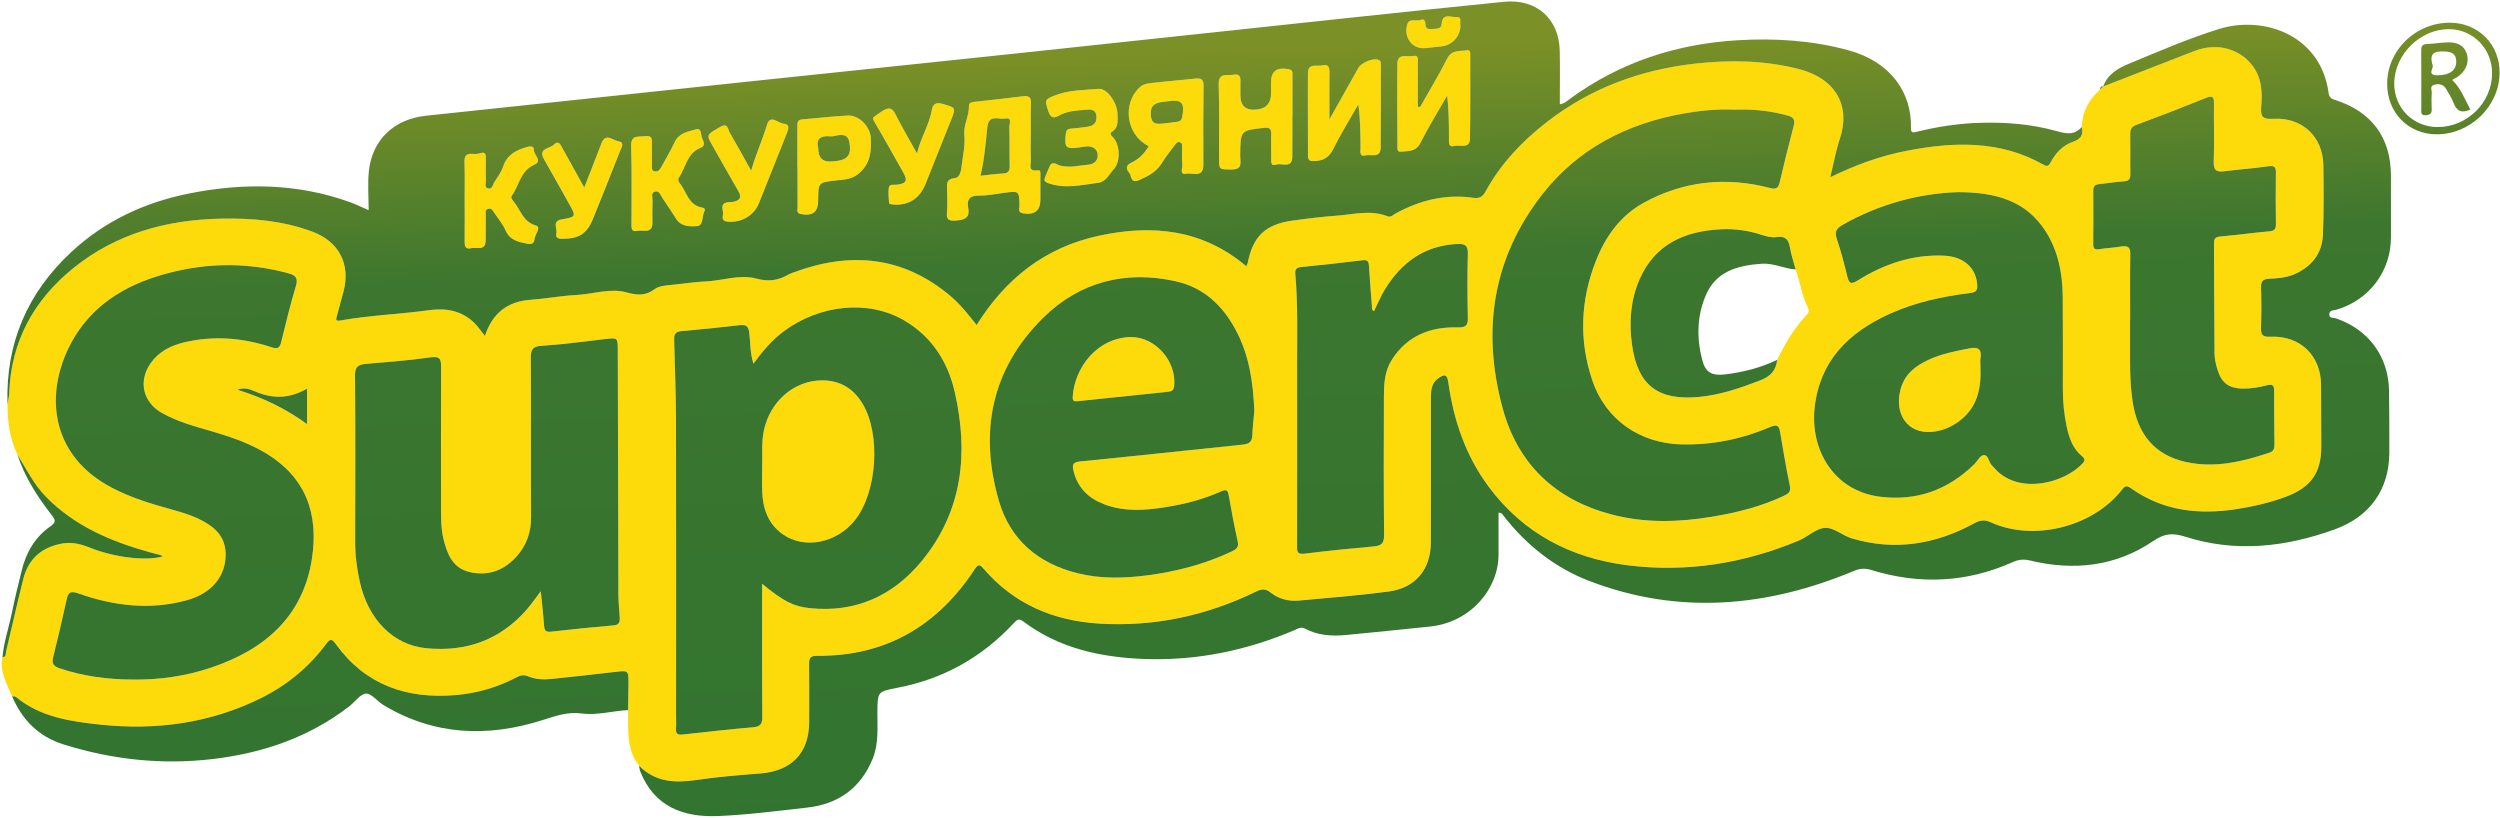 <?xml version="1.0" encoding="UTF-8"?> <svg xmlns="http://www.w3.org/2000/svg" width="159" height="52" viewBox="0 0 159 52" fill="none"> <g clip-path="url(#clip0_3396_1077)"> <path d="M40.641 48.696C39.814 47.634 39.971 46.382 39.944 45.164C39.953 44.614 39.966 44.065 39.969 43.514C39.972 42.618 39.971 42.633 39.093 42.737C37.767 42.895 36.439 43.036 35.11 43.177C34.593 43.232 34.076 43.214 33.59 43.015C33.336 42.911 33.13 42.929 32.893 43.056C31.664 43.708 30.356 44.092 28.961 44.207C25.846 44.466 23.238 43.559 21.365 40.977C21.117 40.637 21.017 40.582 20.74 40.955C19.638 42.44 18.237 43.592 16.568 44.413C13.342 46.002 9.91 46.46 6.369 46.084C4.474 45.883 2.562 45.607 1.01 44.321C0.957 44.277 0.851 44.296 0.77 44.285C0.434 43.486 -0.041 42.721 0.155 41.795C0.408 41.785 0.35 41.578 0.384 41.433C0.75 39.889 1.094 38.339 1.485 36.8C1.809 35.524 2.671 34.788 3.975 34.564C4.585 34.459 5.156 34.605 5.717 34.831C7.271 35.458 9.336 35.699 10.356 35.382C10.3 35.353 10.248 35.313 10.191 35.297C9.954 35.231 9.714 35.176 9.477 35.11C7.034 34.424 4.751 33.455 2.934 31.61C2.148 30.811 1.673 29.825 1.098 28.896C0.619 27.881 0.473 26.803 0.476 25.7C0.514 25.464 0.577 25.227 0.585 24.988C0.702 21.704 2.149 19.071 4.685 17.03C7.396 14.848 10.585 13.976 14.036 13.903C16.026 13.86 17.983 14.028 19.863 14.728C21.559 15.361 22.302 16.798 21.847 18.536C21.712 19.049 21.564 19.556 21.434 20.07C21.393 20.232 21.278 20.446 21.652 20.379C23.515 20.046 25.412 19.982 27.286 19.723C28.379 19.572 29.387 19.751 30.193 20.562C30.429 20.799 30.617 21.083 30.838 21.36C31.318 19.926 32.256 19.166 33.751 19.062C34.714 18.996 35.67 18.806 36.633 18.759C37.716 18.706 38.8 18.297 39.875 18.599C40.53 18.782 41.064 18.813 41.628 18.39C41.917 18.173 42.322 18.155 42.693 18.117C43.428 18.041 44.163 17.929 44.901 17.893C45.967 17.842 47.047 17.431 48.082 17.711C48.871 17.923 49.495 17.839 50.147 17.456C50.235 17.404 50.334 17.371 50.43 17.335C54.065 15.976 57.446 16.272 60.476 18.848C61.085 19.365 61.574 19.993 62.111 20.668C63.949 17.725 66.449 15.742 69.851 14.998C73.264 14.252 76.471 14.566 79.264 16.927C79.316 16.803 79.348 16.753 79.358 16.699C79.689 15.028 80.479 14.267 82.187 14.029C83.123 13.899 84.064 13.784 85.006 13.714C86.082 13.634 87.169 13.322 88.241 13.751C88.46 13.838 88.587 13.668 88.74 13.585C90.294 12.729 91.943 12.318 93.721 12.579C94.13 12.639 94.316 12.473 94.491 12.154C95.458 10.396 96.813 8.971 98.396 7.744C101.18 5.586 104.366 4.424 107.852 4.039C110.05 3.796 112.243 3.834 114.407 4.388C116.798 5 117.7 6.781 117.017 8.804C116.757 9.575 116.619 10.386 116.403 11.271C118.031 10.474 119.611 9.905 121.275 9.584C124.262 9.01 127.204 8.905 129.966 10.472C130.216 10.615 130.305 10.539 130.421 10.319C130.736 9.723 131.192 9.237 131.836 9.015C132.343 8.84 132.52 8.565 132.398 8.069C132.445 7.124 132.829 6.342 133.545 5.718C133.619 5.641 133.695 5.564 133.769 5.488L133.758 5.497C135.689 4.746 137.62 3.997 139.55 3.245C140.907 2.718 142.28 3.033 143.149 4.041C143.855 4.86 143.89 5.833 143.807 6.816C143.755 7.439 143.932 7.591 144.577 7.553C146.417 7.444 147.736 8.692 147.762 10.509C147.783 11.977 147.796 13.446 147.738 14.912C147.691 16.092 147.049 16.926 145.96 17.42C145.442 17.655 144.882 17.698 144.333 17.722C143.885 17.74 143.787 17.909 143.8 18.313C143.827 19.148 143.831 19.986 143.797 20.82C143.779 21.289 143.888 21.436 144.407 21.413C146.294 21.327 147.609 22.616 147.618 24.485C147.624 25.79 147.63 27.095 147.631 28.4C147.631 30.061 146.974 30.988 145.391 31.584C144.367 31.97 143.306 32.209 142.227 32.376C139.826 32.748 137.546 32.491 135.52 31.042C135.188 30.804 135.093 30.967 134.91 31.196C133.059 33.518 129.317 34.443 126.63 33.221C126.223 33.036 125.94 33.069 125.561 33.276C123.096 34.62 120.501 35.055 117.768 34.235C117.183 34.06 116.626 33.54 116.077 33.567C115.505 33.595 114.976 34.136 114.395 34.379C110.913 35.83 107.285 36.417 103.532 35.95C99.903 35.499 96.876 33.914 94.675 30.95C93.213 28.981 92.451 26.739 92.114 24.339C92.039 23.814 91.898 23.752 91.467 24.06C91.048 24.358 91.003 24.802 91.003 25.262C91.003 28.34 91.008 31.419 90.998 34.498C90.993 36.21 90.023 37.391 88.312 37.618C86.416 37.868 84.509 38.018 82.603 38.193C81.945 38.253 81.319 38.085 80.804 37.68C80.472 37.419 80.233 37.45 79.875 37.624C76.733 39.154 73.412 39.871 69.908 39.657C66.986 39.48 64.483 38.409 62.555 36.168C62.333 35.909 62.223 35.843 61.995 36.19C59.637 39.781 56.352 41.746 51.959 41.706C51.518 41.702 51.451 41.864 51.456 42.234C51.472 43.457 51.464 44.681 51.461 45.905C51.459 47.885 50.347 49.035 48.343 49.19C46.99 49.294 45.634 49.404 44.294 49.604C42.924 49.808 41.668 49.742 40.639 48.692L40.641 48.696ZM114.203 17.137C114.077 16.666 113.914 16.2 113.835 15.72C113.749 15.199 113.512 14.995 112.974 15.079C112.649 15.129 112.324 15.027 112.007 14.925C111.179 14.657 110.323 14.538 109.455 14.582C107.141 14.7 105.249 15.526 104.275 17.771C103.699 19.096 103.603 20.508 103.795 21.91C104.156 24.546 105.495 25.518 108.156 25.235C109.479 25.094 110.7 24.671 111.934 24.197C112.641 23.926 112.944 23.552 113.028 22.884C113.529 21.86 114.093 20.876 114.89 20.042C115.002 19.926 115.099 19.802 115.002 19.613C114.599 18.832 114.497 17.952 114.202 17.137H114.203ZM47.92 23.128C47.701 22.44 47.732 21.804 47.658 21.188C47.61 20.779 47.491 20.625 47.055 20.677C45.809 20.827 44.561 20.95 43.312 21.061C42.862 21.102 42.871 21.376 42.879 21.701C42.925 23.391 42.993 25.081 42.995 26.773C43.009 33.011 42.999 39.25 42.999 45.489C42.999 45.775 43.015 46.06 42.995 46.345C42.972 46.69 43.127 46.747 43.441 46.712C44.932 46.544 46.424 46.381 47.919 46.249C48.379 46.209 48.485 46.019 48.481 45.591C48.463 43.124 48.473 40.657 48.473 38.189C48.473 37.853 48.473 37.519 48.473 37.13C49.851 38.256 50.457 38.566 51.486 38.675C54.417 38.985 56.801 37.886 58.611 35.692C61.233 32.512 61.611 28.813 60.725 24.939C60.284 23.004 59.255 21.39 57.481 20.362C55.21 19.046 52.113 19.37 49.823 21.088C49.082 21.644 48.5 22.342 47.92 23.128ZM8.456 43.218C10.157 43.237 11.825 43.001 13.432 42.457C16.846 41.303 19.286 39.2 19.843 35.505C20.261 32.729 19.506 30.324 16.762 28.736C15.703 28.124 14.557 27.746 13.391 27.408C12.325 27.099 11.251 26.808 10.281 26.253C9.08 25.566 8.787 24.234 9.577 23.104C10.085 22.377 10.827 21.988 11.663 21.786C13.552 21.329 15.423 21.474 17.254 22.08C17.656 22.213 17.793 22.129 17.888 21.742C18.176 20.556 18.464 19.367 18.817 18.199C18.969 17.694 18.823 17.513 18.355 17.386C15.537 16.613 12.734 16.71 9.965 17.579C7.449 18.37 5.428 19.827 4.303 22.252C2.846 25.387 3.375 29.032 7.066 30.993C8.311 31.655 9.641 32.054 10.99 32.423C11.824 32.652 12.647 32.919 13.364 33.42C13.991 33.856 14.342 34.445 14.351 35.224C14.364 36.638 13.474 37.736 11.879 38.173C9.533 38.817 7.227 38.534 4.976 37.738C4.437 37.548 4.331 37.709 4.232 38.157C3.966 39.37 3.688 40.581 3.384 41.784C3.281 42.189 3.394 42.367 3.786 42.5C5.302 43.017 6.863 43.212 8.456 43.216V43.218ZM110.313 6.976C109.218 6.926 108.134 7.032 107.059 7.225C103.466 7.867 100.383 9.45 98.123 12.324C94.908 16.414 94.233 21.055 95.572 25.974C96.537 29.521 98.918 31.791 102.531 32.732C104.64 33.28 106.77 33.22 108.896 32.865C110.46 32.605 111.994 32.223 113.436 31.545C113.708 31.417 113.92 31.303 113.84 30.912C113.605 29.776 113.406 28.632 113.216 27.488C113.143 27.05 113.001 26.982 112.577 27.164C110.781 27.932 108.901 28.313 106.935 28.265C104.286 28.2 102.11 26.683 101.273 24.2C100.414 21.651 100.519 19.096 101.498 16.599C102.102 15.056 103.056 13.715 104.536 12.902C107.071 11.509 109.783 11.229 112.591 11.964C112.957 12.059 113.104 11.966 113.188 11.604C113.47 10.395 113.773 9.19 114.087 7.988C114.18 7.636 114.081 7.459 113.732 7.361C112.613 7.048 111.474 6.927 110.315 6.977L110.313 6.976ZM34.395 37.602C34.475 38.424 34.557 39.107 34.605 39.792C34.628 40.104 34.715 40.212 35.057 40.172C36.385 40.019 37.715 39.89 39.045 39.771C39.399 39.739 39.432 39.538 39.416 39.27C39.386 38.783 39.333 38.295 39.332 37.808C39.313 32.63 39.305 27.451 39.292 22.273C39.291 21.47 39.292 21.473 38.462 21.568C37.134 21.719 35.808 21.907 34.477 21.99C33.862 22.028 33.757 22.24 33.761 22.793C33.786 26.157 33.758 29.521 33.777 32.885C33.782 33.856 33.485 34.698 32.845 35.404C32.061 36.269 31.067 36.651 29.9 36.39C28.782 36.14 28.438 35.235 28.204 34.271C28.05 33.632 28.052 32.978 28.052 32.326C28.051 29.349 28.041 26.373 28.057 23.395C28.06 22.885 28.026 22.631 27.367 22.728C26.006 22.928 24.629 23.027 23.256 23.144C22.764 23.185 22.575 23.342 22.58 23.888C22.61 27.394 22.596 30.902 22.59 34.408C22.589 35.289 22.696 36.156 22.887 37.012C23.422 39.406 25.007 41.02 27.109 41.227C29.651 41.477 31.819 40.701 33.507 38.76C33.787 38.438 34.028 38.085 34.396 37.602H34.395ZM124.531 12.219C122.073 12.305 119.518 12.962 117.152 14.321C116.75 14.551 116.677 14.776 116.819 15.201C117.078 15.973 117.29 16.761 117.478 17.552C117.589 18.023 117.701 18.118 118.166 17.827C119.834 16.787 121.642 16.168 123.648 16.262C124.874 16.32 125.662 17.02 125.745 18.087C125.771 18.421 125.721 18.581 125.314 18.633C123.556 18.852 121.83 19.218 120.203 19.95C117.564 21.139 115.724 22.952 115.405 25.958C115.125 28.596 116.609 31.215 119.553 31.59C121.883 31.887 123.89 31.162 125.558 29.525C125.761 29.325 125.943 28.958 126.153 28.945C126.475 28.922 126.466 29.403 126.687 29.606C126.792 29.701 126.876 29.82 126.979 29.921C128.545 31.461 131.316 30.689 132.446 29.476C132.596 29.315 132.619 29.186 132.421 29.024C131.818 28.528 131.584 27.832 131.431 27.105C131.268 26.326 131.194 25.536 131.194 24.739C131.194 22.782 131.205 20.826 131.186 18.868C131.171 17.38 130.896 15.938 130.071 14.669C128.838 12.771 126.934 12.227 124.527 12.219H124.531ZM79.778 26.125C79.694 24.281 79.457 22.575 78.574 20.947C77.713 19.361 76.512 18.279 74.787 17.892C71.588 17.174 68.668 17.924 66.357 20.201C63.042 23.469 62.258 27.485 63.534 31.863C64.251 34.324 66.023 35.837 68.542 36.46C70.002 36.822 71.477 36.785 72.957 36.594C74.825 36.352 76.624 35.877 78.332 35.075C78.615 34.943 78.804 34.817 78.72 34.438C78.503 33.463 78.317 32.48 78.147 31.497C78.087 31.145 77.966 31.118 77.66 31.254C76.529 31.759 75.336 32.066 74.113 32.258C72.801 32.466 71.493 32.558 70.216 32.068C69.21 31.682 68.525 31.004 68.275 29.939C68.194 29.596 68.203 29.396 68.68 29.349C72.131 29.011 75.578 28.632 79.028 28.28C79.415 28.241 79.63 28.123 79.647 27.703C79.669 27.155 79.736 26.608 79.778 26.125ZM135.479 20.329H135.471C135.471 21.185 135.473 22.041 135.471 22.897C135.47 23.753 135.504 24.604 135.622 25.456C135.929 27.636 137.054 28.968 139.085 29.395C140.895 29.775 142.631 29.359 144.34 28.786C144.607 28.697 144.66 28.518 144.657 28.269C144.642 27.127 144.631 25.986 144.634 24.845C144.634 24.507 144.519 24.414 144.189 24.5C143.672 24.636 143.144 24.723 142.605 24.713C141.784 24.699 141.303 24.364 141.055 23.577C140.945 23.231 140.849 22.863 140.845 22.503C140.82 20.16 140.825 17.815 140.809 15.471C140.806 15.156 140.92 15.064 141.237 15.037C142.277 14.947 143.311 14.802 144.35 14.707C144.681 14.678 144.752 14.538 144.748 14.244C144.734 13.163 144.73 12.083 144.747 11.002C144.753 10.628 144.666 10.51 144.255 10.573C143.341 10.71 142.415 10.765 141.499 10.888C140.981 10.958 140.769 10.849 140.793 10.266C140.84 9.045 140.793 7.821 140.809 6.598C140.814 6.19 140.748 6.044 140.296 6.226C138.831 6.819 137.356 7.388 135.874 7.939C135.56 8.055 135.479 8.224 135.484 8.527C135.497 9.362 135.475 10.199 135.49 11.034C135.496 11.352 135.426 11.516 135.06 11.534C134.548 11.56 134.041 11.656 133.53 11.706C133.267 11.732 133.127 11.814 133.131 12.114C133.143 13.256 133.136 14.397 133.13 15.539C133.128 15.806 133.221 15.896 133.501 15.85C133.967 15.775 134.442 15.753 134.906 15.677C135.322 15.61 135.496 15.706 135.487 16.169C135.46 17.555 135.478 18.941 135.478 20.328L135.479 20.329ZM87.389 19.787C87.215 19.695 87.262 19.558 87.253 19.45C87.185 18.597 87.122 17.745 87.065 16.891C87.049 16.649 86.981 16.512 86.695 16.546C85.388 16.699 84.082 16.853 82.773 16.977C82.443 17.009 82.355 17.133 82.382 17.435C82.549 19.305 82.496 21.18 82.498 23.054C82.504 26.927 82.498 30.8 82.496 34.673C82.496 34.987 82.439 35.277 82.959 35.212C84.427 35.028 85.901 34.878 87.374 34.748C87.857 34.705 88.031 34.548 88.027 34.04C88.001 31.085 88.005 28.129 88.017 25.173C88.021 24.386 88.066 23.6 88.513 22.891C89.49 21.346 90.96 20.771 92.715 20.82C93.262 20.836 93.366 20.664 93.355 20.174C93.325 18.83 93.317 17.484 93.355 16.14C93.37 15.601 93.169 15.491 92.68 15.513C90.593 15.61 89.14 16.688 88.09 18.385C87.818 18.826 87.622 19.314 87.389 19.783V19.787ZM19.531 24.713C18.392 25.376 17.318 25.368 16.21 24.889C15.902 24.755 15.549 24.617 15.1 24.787C16.716 25.289 18.158 25.979 19.531 26.974V24.713Z" fill="#FDDB0A"></path> <path d="M65.556 8.527C65.556 9.077 65.539 9.627 65.563 10.176C65.576 10.46 65.349 10.938 66.016 10.826C66.201 10.794 66.168 11.029 66.169 11.162C66.174 11.671 66.172 12.18 66.17 12.688C66.17 13.396 65.801 13.682 65.071 13.568C64.697 13.509 64.846 13.231 64.84 13.044C64.809 12.143 64.818 12.143 63.905 12.256C63.355 12.324 62.804 12.444 62.255 12.437C61.653 12.43 61.48 12.697 61.578 13.211C61.693 13.806 61.413 13.968 60.866 14.018C60.413 14.06 60.173 14.034 60.226 13.491C60.272 13.027 60.234 12.555 60.234 12.088C60.234 11.734 60.139 11.391 60.725 11.322C61.089 11.279 61.13 10.784 61.172 10.459C61.253 9.836 61.394 9.214 61.331 8.578C61.268 7.94 61.645 7.371 61.625 6.737C61.619 6.538 61.778 6.494 61.965 6.474C63 6.365 64.035 6.249 65.068 6.119C65.44 6.072 65.586 6.182 65.57 6.572C65.542 7.222 65.562 7.875 65.562 8.526H65.556V8.527ZM62.36 11.179C62.885 11.124 63.329 11.052 63.774 11.037C64.125 11.023 64.224 10.876 64.217 10.547C64.197 9.735 64.224 8.922 64.193 8.111C64.186 7.909 64.4 7.449 63.942 7.54C63.55 7.617 62.889 7.242 62.797 8.075C62.688 9.08 62.62 10.092 62.36 11.179Z" fill="#FDDB0A"></path> <path d="M73.06 9.293C71.627 8.592 71.345 6.591 72.499 5.541C72.679 5.378 72.903 5.315 73.113 5.291C74.088 5.175 75.069 5.104 76.046 4.995C76.43 4.952 76.549 5.085 76.545 5.46C76.526 7.13 76.52 8.802 76.534 10.472C76.54 11.359 75.825 10.967 75.448 11.045C74.99 11.139 75.22 10.681 75.195 10.472C75.153 10.111 75.184 9.74 75.179 9.373C75.177 9.256 75.205 9.111 75.062 9.053C74.891 8.983 74.799 9.116 74.715 9.231C74.448 9.593 74.154 9.94 73.926 10.325C73.584 10.906 73.057 11.191 72.456 11.451C71.874 11.704 71.983 11.169 71.817 10.984C71.643 10.789 71.559 10.534 71.926 10.36C72.413 10.129 72.793 9.77 73.06 9.293ZM74.056 7.848C74.321 7.816 74.585 7.789 74.849 7.752C75.016 7.729 75.138 7.681 75.18 7.469C75.37 6.523 75.175 6.305 74.227 6.448C74.145 6.461 74.064 6.468 73.982 6.478C73.341 6.548 73.145 6.78 73.197 7.373C73.249 7.964 73.653 7.89 74.055 7.849L74.056 7.848Z" fill="#FDDB0A"></path> <path d="M90.317 6.809C90.897 5.781 91.51 4.772 92.043 3.721C92.337 3.14 92.854 3.281 93.302 3.2C93.54 3.157 93.506 3.403 93.506 3.555C93.506 5.305 93.519 7.057 93.49 8.807C93.479 9.505 92.853 9.188 92.501 9.285C92.109 9.393 92.153 9.063 92.152 8.825C92.15 7.92 92.152 7.014 92.036 6.084C91.465 7.085 90.854 8.066 90.336 9.094C90.045 9.671 89.561 9.603 89.091 9.648C88.84 9.673 88.877 9.45 88.876 9.296C88.869 7.546 88.85 5.795 88.873 4.045C88.883 3.358 89.508 3.645 89.861 3.564C90.266 3.471 90.164 3.845 90.166 4.061C90.176 4.968 90.17 5.875 90.17 6.782L90.316 6.811L90.317 6.809Z" fill="#FDDB0A"></path> <path d="M84.551 7.589C85.191 6.45 85.788 5.389 86.384 4.328C86.578 3.982 87.279 3.693 87.634 3.792C87.867 3.857 87.82 4.034 87.82 4.185C87.821 5.916 87.826 7.649 87.81 9.381C87.804 10.09 87.189 9.793 86.842 9.88C86.426 9.984 86.533 9.609 86.53 9.396C86.52 8.489 86.525 7.582 86.385 6.64C85.848 7.585 85.271 8.511 84.789 9.483C84.525 10.017 84.159 10.217 83.6 10.243C83.317 10.257 83.183 10.212 83.184 9.898C83.191 8.146 83.171 6.393 83.186 4.641C83.192 3.98 83.769 4.242 84.115 4.155C84.494 4.061 84.557 4.291 84.553 4.608C84.542 5.563 84.549 6.52 84.549 7.588L84.551 7.589Z" fill="#FDDB0A"></path> <path d="M82.19 7.403C82.19 8.257 82.199 9.112 82.188 9.967C82.178 10.753 81.513 10.348 81.162 10.467C80.763 10.602 80.854 10.211 80.848 9.994C80.834 9.506 80.837 9.017 80.841 8.528C80.844 8.243 80.799 8.089 80.425 8.13C78.882 8.292 78.887 8.277 78.873 9.911C78.869 10.293 79.072 10.792 78.318 10.781C77.532 10.77 77.53 10.821 77.528 10.014C77.524 8.467 77.551 6.918 77.507 5.373C77.485 4.6 78.022 4.821 78.423 4.754C78.987 4.658 78.878 5.056 78.884 5.367C78.889 5.591 78.884 5.814 78.884 6.039C78.883 6.739 79.233 7.048 79.936 6.967C80.536 6.899 80.835 6.56 80.834 5.951C80.834 5.726 80.834 5.503 80.833 5.278C80.832 4.532 81.167 4.275 81.927 4.393C82.245 4.442 82.197 4.644 82.197 4.839C82.2 5.694 82.198 6.549 82.198 7.404H82.188L82.19 7.403Z" fill="#FDDB0A"></path> <path d="M29.549 12.764C29.549 11.949 29.568 11.133 29.54 10.32C29.526 9.924 29.649 9.754 30.054 9.786C30.216 9.798 30.39 9.797 30.541 9.746C30.85 9.645 30.9 9.793 30.897 10.042C30.892 10.531 30.885 11.021 30.9 11.509C30.905 11.673 30.791 11.919 31.035 11.983C31.315 12.058 31.328 11.766 31.424 11.608C31.624 11.279 31.875 10.963 31.992 10.605C32.235 9.852 32.801 9.553 33.499 9.355C33.741 9.286 33.96 9.278 33.955 9.541C33.95 9.86 34.527 10.236 33.975 10.48C33.085 10.872 33.023 11.801 32.547 12.456C32.458 12.578 32.599 12.733 32.684 12.837C33.115 13.368 33.266 14.11 34.093 14.35C34.434 14.45 34.03 14.902 33.997 15.198C33.97 15.436 33.852 15.562 33.582 15.511C32.993 15.398 32.429 15.295 32.147 14.645C31.979 14.257 31.691 13.92 31.453 13.564C31.354 13.416 31.272 13.21 31.035 13.287C30.822 13.356 30.896 13.559 30.894 13.71C30.885 14.24 30.896 14.77 30.887 15.3C30.875 15.99 30.313 15.699 29.97 15.784C29.584 15.88 29.542 15.642 29.547 15.333C29.561 14.477 29.552 13.621 29.552 12.766H29.547L29.549 12.764Z" fill="#FDDB0A"></path> <path d="M41.461 9.775C41.461 10.019 41.454 10.264 41.464 10.508C41.47 10.659 41.409 10.857 41.649 10.896C41.838 10.925 41.953 10.813 42.037 10.656C42.328 10.118 42.651 9.594 42.907 9.041C43.182 8.446 43.768 8.368 44.273 8.224C44.629 8.123 44.563 8.578 44.657 8.793C44.75 9.007 44.902 9.259 44.545 9.403C43.672 9.754 43.612 10.683 43.156 11.33C43.115 11.387 43.145 11.548 43.201 11.612C43.673 12.157 43.761 13.056 44.673 13.205C44.786 13.223 44.874 13.296 44.808 13.418C44.634 13.746 44.75 14.351 44.336 14.381C43.904 14.41 43.331 14.425 43.012 13.93C42.725 13.483 42.437 13.038 42.135 12.601C42.015 12.427 41.947 12.119 41.672 12.181C41.366 12.249 41.511 12.555 41.502 12.757C41.481 13.224 41.491 13.693 41.495 14.161C41.499 14.903 40.906 14.602 40.547 14.681C40.117 14.778 40.162 14.456 40.162 14.191C40.16 12.562 40.196 10.932 40.139 9.305C40.114 8.549 40.593 8.717 41.011 8.661C41.589 8.582 41.443 8.991 41.461 9.288C41.471 9.45 41.462 9.614 41.461 9.776V9.775Z" fill="#FDDB0A"></path> <path d="M50.711 10.618C50.711 9.762 50.712 8.907 50.711 8.051C50.711 7.817 50.702 7.611 51.038 7.587C51.998 7.515 52.953 7.393 53.913 7.346C54.655 7.311 55.359 8.069 55.384 8.8C55.413 9.627 55.369 10.361 54.653 11.002C54.184 11.423 53.697 11.412 53.193 11.471C52.041 11.604 52.038 11.582 52.036 12.739C52.035 13.487 51.685 13.755 50.933 13.611C50.643 13.554 50.725 13.347 50.723 13.185C50.715 12.329 50.719 11.474 50.719 10.618H50.711ZM52.041 9.416C52.039 10.019 52.305 10.303 52.837 10.27C53 10.259 53.166 10.25 53.327 10.222C53.952 10.114 54.158 9.773 54.022 9.05C53.919 8.504 53.526 8.549 53.118 8.638C53.019 8.66 52.913 8.681 52.814 8.671C52.166 8.607 51.881 8.86 52.042 9.416H52.041Z" fill="#FDDB0A"></path> <path d="M71.075 7.289C71.076 7.691 71.151 8.108 70.72 8.384C70.546 8.495 70.662 8.606 70.776 8.72C71.231 9.176 71.285 10.28 70.848 10.747C70.549 11.066 70.352 11.558 69.867 11.621C68.796 11.764 67.72 12.036 66.641 11.639C66.505 11.588 66.398 11.504 66.434 11.384C66.513 11.119 66.639 10.868 66.743 10.611C66.915 10.188 67.216 10.479 67.419 10.53C68.043 10.689 68.646 10.519 69.251 10.469C69.608 10.439 69.866 10.166 69.807 9.787C69.754 9.448 69.474 9.295 69.125 9.311C68.982 9.317 68.84 9.345 68.698 9.366C67.785 9.505 67.689 9.408 67.783 8.521C67.806 8.297 67.877 8.196 68.11 8.181C68.438 8.161 68.763 8.108 69.09 8.072C69.484 8.028 69.757 7.869 69.737 7.422C69.715 6.941 69.375 6.948 69.03 6.981C68.46 7.035 67.88 7.056 67.361 7.345C67.042 7.523 66.831 7.54 66.683 7.101C66.435 6.364 66.415 6.323 67.161 6.044C68.034 5.716 68.967 5.73 69.876 5.651C70.431 5.603 71.078 6.577 71.075 7.291V7.289Z" fill="#FDDB0A"></path> <path d="M58.323 9.76C58.55 8.754 59.118 7.923 59.275 6.945C59.325 6.639 59.53 6.49 59.907 6.596C60.808 6.85 60.811 6.829 60.471 7.675C59.932 9.017 59.399 10.361 58.863 11.704C58.487 12.646 57.748 13.103 56.753 13.002C56.679 12.995 56.546 12.961 56.545 12.932C56.523 12.61 56.488 12.283 56.523 11.964C56.554 11.672 56.836 11.77 57.022 11.748C57.643 11.673 57.744 11.499 57.448 10.972C56.838 9.887 56.236 8.8 55.603 7.729C55.493 7.544 55.494 7.479 55.66 7.376C55.848 7.259 56.017 7.113 56.21 7.005C56.514 6.835 56.74 6.851 56.927 7.219C57.351 8.051 57.825 8.86 58.323 9.761V9.76Z" fill="#FDDB0A"></path> <path d="M47.775 10.852C48.071 9.822 48.492 8.9 48.784 7.93C48.991 7.244 49.498 7.838 49.854 7.866C50.232 7.897 50.163 8.175 50.053 8.45C49.452 9.941 48.871 11.441 48.266 12.931C47.937 13.742 47.105 14.185 46.248 14.089C45.921 14.052 45.944 13.838 45.98 13.659C46.035 13.384 45.734 12.969 46.26 12.861C46.38 12.837 46.507 12.855 46.628 12.833C47.042 12.756 47.198 12.563 46.961 12.152C46.378 11.147 45.811 10.133 45.239 9.122C44.929 8.573 44.969 8.538 45.829 8.059C46.304 7.794 46.294 8.227 46.409 8.422C46.87 9.207 47.304 10.008 47.777 10.852H47.775Z" fill="#FDDB0A"></path> <path d="M37.156 11.918C37.522 10.98 37.892 10.055 38.244 9.123C38.511 8.418 38.964 8.918 39.312 8.976C39.755 9.05 39.524 9.369 39.435 9.594C38.867 11.033 38.298 12.471 37.716 13.904C37.327 14.863 36.823 15.176 35.791 15.183C35.523 15.185 35.308 15.147 35.383 14.837C35.456 14.536 35.087 14.061 35.703 13.953C36.644 13.789 36.65 13.777 36.187 12.948C35.659 12.007 35.135 11.062 34.598 10.125C34.19 9.414 34.959 9.464 35.215 9.202C35.533 8.876 35.656 9.223 35.779 9.44C36.236 10.255 36.686 11.075 37.154 11.918H37.156Z" fill="#FDDB0A"></path> <path d="M92.881 1.611C92.881 2.318 92.335 2.894 91.65 2.948C91.304 2.975 90.96 3.035 90.613 3.06C89.814 3.116 89.244 2.363 89.509 1.528C89.632 1.136 90.09 1.377 90.379 1.261C90.587 1.177 90.656 1.358 90.658 1.543C90.662 1.887 90.907 1.854 91.136 1.837C91.374 1.819 91.668 1.863 91.691 1.51C91.735 0.801 92.295 1.11 92.624 1.083C93.013 1.051 92.826 1.434 92.881 1.613V1.611Z" fill="#FDDB0A"></path> <path d="M48.473 29.625C48.502 28.956 48.415 28.162 48.583 27.374C48.977 25.517 50.508 24.196 52.275 24.191C53.437 24.187 54.278 24.709 54.859 25.675C56.027 27.616 55.791 31.277 54.389 33.062C53.228 34.539 51.169 34.955 49.785 33.978C48.852 33.319 48.521 32.358 48.476 31.274C48.455 30.766 48.473 30.256 48.473 29.625Z" fill="#FDDB0A"></path> <path d="M125.956 23.32C126.015 24.675 125.784 25.913 124.594 26.795C124.067 27.185 123.486 27.416 122.84 27.469C121.341 27.591 120.468 26.363 120.868 24.793C121.122 23.802 121.811 23.274 122.675 22.875C123.502 22.495 124.386 22.324 125.274 22.154C125.813 22.05 126.051 22.207 125.962 22.772C125.934 22.951 125.957 23.137 125.957 23.32H125.956Z" fill="#FDDB0A"></path> <path d="M71.937 21.434C73.51 21.443 74.849 22.99 74.676 24.575C74.645 24.863 74.463 24.897 74.261 24.918C72.345 25.121 70.428 25.314 68.512 25.519C68.287 25.544 68.21 25.465 68.222 25.257C68.328 23.429 69.725 21.486 71.936 21.434H71.937Z" fill="#FDDB0A"></path> <path d="M132.399 8.072C132.523 8.569 132.345 8.844 131.838 9.019C131.194 9.241 130.737 9.727 130.422 10.323C130.306 10.542 130.218 10.618 129.967 10.476C127.205 8.909 124.264 9.014 121.276 9.588C119.612 9.908 118.032 10.477 116.404 11.274C116.62 10.39 116.759 9.58 117.018 8.808C117.701 6.785 116.799 5.004 114.408 4.392C112.245 3.838 110.051 3.8 107.853 4.042C104.368 4.427 101.181 5.59 98.397 7.747C96.813 8.974 95.459 10.399 94.492 12.158C94.317 12.476 94.133 12.643 93.722 12.583C91.944 12.322 90.295 12.733 88.741 13.589C88.587 13.673 88.461 13.841 88.243 13.754C87.171 13.328 86.084 13.639 85.007 13.718C84.065 13.786 83.124 13.902 82.188 14.033C80.48 14.271 79.689 15.032 79.359 16.703C79.348 16.757 79.317 16.808 79.265 16.931C76.472 14.57 73.265 14.256 69.852 15.002C66.449 15.746 63.949 17.729 62.113 20.671C61.576 19.997 61.086 19.369 60.477 18.851C57.446 16.276 54.065 15.98 50.431 17.339C50.335 17.375 50.236 17.408 50.148 17.459C49.495 17.843 48.872 17.927 48.083 17.714C47.048 17.436 45.968 17.847 44.902 17.897C44.164 17.933 43.429 18.044 42.694 18.12C42.324 18.158 41.92 18.176 41.629 18.394C41.066 18.817 40.531 18.786 39.876 18.602C38.802 18.301 37.717 18.71 36.634 18.763C35.671 18.81 34.715 19 33.752 19.066C32.257 19.169 31.32 19.929 30.839 21.364C30.617 21.086 30.429 20.803 30.194 20.566C29.387 19.755 28.38 19.576 27.287 19.727C25.414 19.986 23.517 20.049 21.653 20.383C21.278 20.451 21.393 20.237 21.435 20.074C21.565 19.561 21.715 19.052 21.848 18.54C22.305 16.802 21.561 15.363 19.864 14.732C17.985 14.031 16.027 13.865 14.037 13.906C10.586 13.98 7.397 14.852 4.686 17.034C2.15 19.075 0.703 21.706 0.586 24.992C0.577 25.231 0.514 25.468 0.477 25.703C0.352 21.874 1.72 18.651 4.526 16.037C6.648 14.06 9.195 12.871 12.033 12.305C15.481 11.617 18.903 11.651 22.253 12.855C22.615 12.985 22.962 13.158 23.446 13.367C23.446 12.494 23.376 11.685 23.459 10.891C23.667 8.89 25.063 7.576 27.088 7.361C33.983 6.633 40.878 5.897 47.774 5.169C53.361 4.58 58.95 4.003 64.536 3.41C71.636 2.655 78.736 1.888 85.837 1.132C89.11 0.784 92.386 0.439 95.661 0.114C97.718 -0.091 99.161 1.192 99.201 3.242C99.222 4.361 99.204 5.481 99.204 6.628C99.51 6.599 99.678 6.409 99.867 6.271C103.042 3.958 106.623 2.788 110.537 2.558C112.915 2.419 115.269 2.571 117.572 3.2C120.26 3.933 121.593 5.898 121.537 8.142C121.529 8.484 121.675 8.435 121.907 8.379C123.248 8.053 124.606 7.843 125.992 7.809C127.605 7.768 129.199 7.893 130.752 8.326C131.37 8.499 131.92 8.633 132.398 8.076L132.399 8.072ZM65.556 8.529H65.562C65.562 7.877 65.542 7.225 65.57 6.575C65.586 6.185 65.44 6.075 65.068 6.121C64.035 6.251 63 6.368 61.965 6.477C61.778 6.496 61.619 6.541 61.625 6.739C61.645 7.373 61.269 7.942 61.331 8.58C61.393 9.217 61.253 9.838 61.172 10.461C61.13 10.786 61.089 11.282 60.725 11.325C60.139 11.393 60.234 11.737 60.234 12.09C60.234 12.559 60.272 13.03 60.226 13.493C60.171 14.035 60.411 14.062 60.866 14.021C61.413 13.97 61.693 13.808 61.578 13.213C61.48 12.7 61.653 12.432 62.255 12.44C62.804 12.447 63.355 12.326 63.905 12.258C64.818 12.145 64.809 12.144 64.84 13.047C64.846 13.234 64.697 13.511 65.071 13.57C65.801 13.684 66.169 13.398 66.17 12.691C66.17 12.182 66.174 11.673 66.169 11.164C66.168 11.032 66.201 10.797 66.016 10.828C65.35 10.941 65.576 10.463 65.563 10.178C65.54 9.63 65.556 9.079 65.556 8.53V8.529ZM73.06 9.294C72.793 9.771 72.413 10.13 71.926 10.361C71.557 10.535 71.643 10.791 71.817 10.985C71.984 11.17 71.874 11.706 72.456 11.452C73.056 11.191 73.583 10.907 73.926 10.326C74.154 9.941 74.448 9.594 74.715 9.233C74.8 9.117 74.891 8.985 75.062 9.055C75.205 9.112 75.176 9.257 75.179 9.375C75.184 9.742 75.152 10.112 75.195 10.474C75.22 10.682 74.99 11.141 75.448 11.046C75.827 10.968 76.541 11.359 76.534 10.474C76.522 8.803 76.528 7.132 76.545 5.461C76.549 5.085 76.431 4.954 76.046 4.997C75.069 5.106 74.088 5.178 73.113 5.292C72.903 5.317 72.677 5.379 72.499 5.542C71.345 6.592 71.627 8.594 73.06 9.294ZM90.317 6.81L90.171 6.781C90.171 5.873 90.177 4.966 90.168 4.06C90.165 3.844 90.268 3.471 89.862 3.563C89.511 3.644 88.884 3.357 88.874 4.044C88.851 5.794 88.871 7.545 88.877 9.295C88.877 9.448 88.841 9.672 89.092 9.647C89.562 9.602 90.045 9.67 90.337 9.093C90.855 8.065 91.465 7.084 92.037 6.083C92.153 7.013 92.151 7.919 92.153 8.824C92.153 9.063 92.11 9.392 92.502 9.284C92.854 9.187 93.48 9.502 93.491 8.806C93.519 7.056 93.507 5.304 93.507 3.554C93.507 3.403 93.542 3.156 93.303 3.199C92.856 3.28 92.34 3.139 92.044 3.72C91.513 4.771 90.898 5.781 90.318 6.808L90.317 6.81ZM84.551 7.59C84.551 6.521 84.543 5.566 84.554 4.61C84.558 4.294 84.495 4.063 84.117 4.158C83.772 4.244 83.193 3.982 83.187 4.643C83.171 6.396 83.192 8.148 83.186 9.901C83.186 10.215 83.317 10.259 83.601 10.246C84.16 10.22 84.525 10.02 84.79 9.485C85.273 8.513 85.849 7.587 86.387 6.642C86.526 7.584 86.52 8.492 86.531 9.398C86.534 9.612 86.427 9.986 86.843 9.883C87.19 9.795 87.805 10.094 87.811 9.383C87.826 7.652 87.822 5.92 87.821 4.187C87.821 4.036 87.869 3.86 87.635 3.795C87.281 3.695 86.579 3.986 86.385 4.331C85.788 5.391 85.192 6.452 84.552 7.592L84.551 7.59ZM82.19 7.404H82.2C82.2 6.549 82.203 5.694 82.199 4.84C82.199 4.645 82.247 4.442 81.93 4.393C81.169 4.275 80.834 4.53 80.835 5.279C80.835 5.503 80.835 5.726 80.837 5.951C80.837 6.56 80.538 6.899 79.939 6.967C79.236 7.048 78.885 6.739 78.887 6.039C78.887 5.815 78.892 5.591 78.887 5.367C78.88 5.057 78.989 4.659 78.425 4.754C78.025 4.821 77.487 4.6 77.509 5.373C77.554 6.92 77.527 8.467 77.53 10.014C77.532 10.819 77.533 10.771 78.32 10.781C79.073 10.791 78.872 10.292 78.876 9.911C78.889 8.277 78.884 8.292 80.427 8.13C80.803 8.091 80.848 8.243 80.844 8.529C80.839 9.017 80.837 9.506 80.85 9.994C80.856 10.211 80.766 10.602 81.164 10.468C81.515 10.349 82.18 10.755 82.19 9.967C82.201 9.112 82.193 8.258 82.193 7.403L82.19 7.404ZM29.549 12.766H29.553C29.553 13.622 29.562 14.478 29.549 15.333C29.544 15.642 29.587 15.88 29.971 15.784C30.313 15.699 30.876 15.99 30.889 15.3C30.897 14.77 30.886 14.24 30.895 13.71C30.897 13.559 30.824 13.357 31.036 13.287C31.272 13.21 31.354 13.416 31.454 13.564C31.692 13.921 31.98 14.257 32.149 14.645C32.431 15.296 32.994 15.399 33.583 15.511C33.855 15.562 33.972 15.436 33.998 15.198C34.032 14.902 34.435 14.45 34.095 14.35C33.268 14.11 33.115 13.368 32.685 12.837C32.6 12.733 32.459 12.578 32.548 12.456C33.024 11.801 33.085 10.872 33.976 10.48C34.53 10.236 33.951 9.86 33.956 9.542C33.96 9.278 33.742 9.287 33.5 9.355C32.803 9.553 32.236 9.851 31.993 10.605C31.877 10.963 31.626 11.279 31.425 11.608C31.329 11.766 31.318 12.057 31.036 11.983C30.792 11.918 30.906 11.673 30.901 11.509C30.887 11.021 30.894 10.531 30.899 10.042C30.901 9.793 30.85 9.645 30.543 9.746C30.392 9.797 30.216 9.798 30.055 9.786C29.65 9.755 29.526 9.924 29.541 10.32C29.571 11.135 29.55 11.95 29.55 12.765L29.549 12.766ZM41.462 9.777C41.462 9.614 41.471 9.451 41.461 9.289C41.443 8.991 41.59 8.584 41.011 8.662C40.593 8.719 40.114 8.551 40.139 9.306C40.196 10.932 40.16 12.563 40.162 14.192C40.162 14.457 40.118 14.78 40.547 14.683C40.906 14.602 41.499 14.903 41.495 14.163C41.491 13.694 41.482 13.226 41.502 12.758C41.511 12.557 41.366 12.252 41.672 12.182C41.947 12.121 42.015 12.429 42.135 12.603C42.437 13.039 42.725 13.485 43.012 13.931C43.331 14.428 43.904 14.412 44.336 14.382C44.75 14.354 44.634 13.747 44.808 13.419C44.874 13.297 44.786 13.225 44.673 13.206C43.761 13.058 43.673 12.16 43.201 11.613C43.146 11.549 43.115 11.39 43.156 11.331C43.612 10.685 43.673 9.755 44.545 9.404C44.902 9.261 44.749 9.008 44.657 8.795C44.563 8.578 44.629 8.124 44.273 8.226C43.768 8.369 43.181 8.448 42.907 9.042C42.651 9.596 42.328 10.119 42.037 10.658C41.953 10.813 41.838 10.926 41.649 10.897C41.409 10.86 41.47 10.66 41.464 10.509C41.454 10.265 41.461 10.021 41.462 9.776V9.777ZM50.712 10.621H50.721C50.721 11.477 50.717 12.332 50.724 13.188C50.725 13.35 50.644 13.558 50.934 13.613C51.686 13.758 52.036 13.489 52.037 12.741C52.04 11.585 52.042 11.607 53.194 11.473C53.697 11.414 54.185 11.425 54.655 11.005C55.372 10.363 55.414 9.629 55.385 8.802C55.361 8.071 54.656 7.313 53.914 7.349C52.955 7.395 51.999 7.518 51.039 7.589C50.703 7.614 50.711 7.821 50.712 8.054C50.714 8.91 50.712 9.765 50.712 10.621ZM71.075 7.291C71.078 6.577 70.432 5.604 69.876 5.651C68.967 5.73 68.034 5.718 67.161 6.044C66.415 6.324 66.435 6.364 66.683 7.101C66.832 7.54 67.042 7.523 67.361 7.345C67.88 7.056 68.459 7.035 69.03 6.981C69.375 6.948 69.715 6.943 69.737 7.422C69.757 7.869 69.484 8.028 69.09 8.072C68.763 8.109 68.438 8.162 68.11 8.182C67.877 8.196 67.807 8.297 67.783 8.521C67.689 9.409 67.784 9.505 68.698 9.366C68.84 9.344 68.982 9.317 69.125 9.311C69.474 9.295 69.755 9.448 69.807 9.787C69.866 10.165 69.608 10.438 69.251 10.469C68.646 10.519 68.044 10.69 67.419 10.53C67.216 10.479 66.915 10.188 66.743 10.611C66.639 10.869 66.513 11.119 66.434 11.384C66.398 11.504 66.505 11.588 66.641 11.639C67.72 12.036 68.796 11.764 69.867 11.622C70.352 11.558 70.549 11.066 70.848 10.747C71.285 10.28 71.231 9.176 70.776 8.72C70.662 8.606 70.546 8.494 70.72 8.384C71.151 8.108 71.076 7.691 71.075 7.289V7.291ZM58.323 9.762C57.825 8.862 57.352 8.053 56.927 7.22C56.739 6.852 56.513 6.836 56.21 7.007C56.017 7.115 55.848 7.26 55.66 7.377C55.494 7.48 55.493 7.545 55.603 7.73C56.236 8.801 56.838 9.889 57.448 10.973C57.744 11.501 57.643 11.674 57.022 11.749C56.836 11.771 56.554 11.673 56.523 11.965C56.488 12.284 56.523 12.611 56.545 12.934C56.548 12.962 56.679 12.996 56.753 13.004C57.748 13.104 58.487 12.648 58.863 11.705C59.399 10.362 59.932 9.018 60.471 7.676C60.811 6.83 60.808 6.851 59.907 6.597C59.53 6.49 59.326 6.64 59.275 6.947C59.117 7.924 58.55 8.755 58.323 9.761V9.762ZM47.775 10.855C47.303 10.01 46.869 9.209 46.408 8.424C46.293 8.229 46.303 7.796 45.828 8.061C44.968 8.541 44.928 8.575 45.238 9.125C45.809 10.136 46.377 11.151 46.959 12.155C47.197 12.566 47.041 12.758 46.627 12.836C46.507 12.858 46.378 12.839 46.258 12.864C45.733 12.972 46.033 13.386 45.979 13.661C45.943 13.84 45.92 14.055 46.247 14.092C47.104 14.187 47.936 13.745 48.265 12.934C48.87 11.444 49.451 9.944 50.052 8.453C50.163 8.178 50.231 7.899 49.852 7.869C49.495 7.841 48.989 7.247 48.783 7.933C48.49 8.903 48.068 9.825 47.774 10.855H47.775ZM37.156 11.922C36.689 11.079 36.239 10.259 35.781 9.444C35.659 9.225 35.535 8.879 35.217 9.206C34.961 9.468 34.192 9.418 34.6 10.129C35.137 11.066 35.661 12.01 36.189 12.952C36.653 13.781 36.647 13.792 35.706 13.957C35.089 14.065 35.458 14.539 35.386 14.841C35.31 15.151 35.525 15.188 35.794 15.187C36.826 15.179 37.329 14.867 37.719 13.908C38.301 12.475 38.87 11.037 39.437 9.598C39.526 9.374 39.757 9.053 39.315 8.98C38.966 8.921 38.512 8.422 38.246 9.127C37.894 10.058 37.525 10.983 37.158 11.922H37.156ZM92.881 1.615C92.825 1.436 93.013 1.054 92.624 1.085C92.295 1.112 91.735 0.803 91.691 1.512C91.668 1.865 91.374 1.823 91.136 1.84C90.906 1.857 90.662 1.89 90.658 1.545C90.656 1.361 90.587 1.18 90.379 1.263C90.09 1.38 89.632 1.138 89.509 1.531C89.244 2.366 89.814 3.119 90.613 3.062C90.959 3.038 91.303 2.978 91.65 2.951C92.335 2.897 92.883 2.32 92.881 1.614V1.615Z" fill="url(#paint0_linear_3396_1077)"></path> <path d="M40.641 48.696C41.671 49.746 42.926 49.812 44.296 49.607C45.636 49.407 46.993 49.298 48.345 49.194C50.351 49.038 51.461 47.889 51.464 45.908C51.465 44.684 51.473 43.462 51.459 42.238C51.454 41.867 51.52 41.706 51.962 41.709C56.355 41.75 59.64 39.785 61.998 36.194C62.226 35.847 62.335 35.912 62.558 36.172C64.485 38.413 66.989 39.483 69.91 39.661C73.414 39.874 76.735 39.158 79.877 37.628C80.236 37.452 80.474 37.422 80.807 37.684C81.321 38.089 81.949 38.257 82.606 38.197C84.51 38.021 86.419 37.872 88.314 37.622C90.025 37.395 90.996 36.214 91.001 34.502C91.01 31.423 91.005 28.344 91.006 25.265C91.006 24.806 91.05 24.362 91.469 24.064C91.901 23.756 92.043 23.82 92.116 24.343C92.454 26.743 93.215 28.985 94.678 30.954C96.879 33.917 99.905 35.501 103.534 35.954C107.288 36.421 110.915 35.834 114.397 34.383C114.977 34.141 115.507 33.599 116.08 33.571C116.63 33.544 117.185 34.064 117.77 34.239C120.504 35.058 123.099 34.624 125.563 33.28C125.943 33.073 126.226 33.04 126.632 33.225C129.319 34.446 133.062 33.523 134.913 31.2C135.096 30.971 135.191 30.808 135.522 31.046C137.549 32.495 139.828 32.752 142.23 32.38C143.309 32.213 144.368 31.973 145.393 31.588C146.976 30.992 147.635 30.064 147.634 28.404C147.634 27.099 147.626 25.794 147.62 24.489C147.612 22.62 146.296 21.331 144.409 21.417C143.89 21.44 143.781 21.293 143.8 20.823C143.833 19.988 143.829 19.152 143.802 18.317C143.79 17.913 143.888 17.744 144.335 17.726C144.884 17.702 145.443 17.659 145.962 17.424C147.051 16.93 147.693 16.096 147.74 14.916C147.798 13.45 147.786 11.98 147.765 10.513C147.739 8.695 146.42 7.448 144.58 7.557C143.935 7.595 143.758 7.443 143.81 6.82C143.892 5.837 143.857 4.864 143.152 4.045C142.283 3.037 140.909 2.722 139.553 3.249C137.622 3.999 135.691 4.75 133.76 5.501C134.04 4.725 134.709 4.338 135.395 4.055C137.29 3.272 139.179 2.446 141.135 1.842C143.978 0.965 147.595 2.224 148.097 5.899C148.135 6.169 148.241 6.273 148.488 6.35C150.836 7.09 152.06 8.747 152.063 11.165C152.063 12.47 152.065 13.775 152.065 15.08C152.065 17.247 150.695 19.072 148.611 19.694C148.429 19.748 148.153 19.703 148.143 19.987C148.133 20.261 148.41 20.197 148.562 20.248C150.638 20.951 151.914 22.677 151.944 24.867C151.961 26.172 151.964 27.477 151.961 28.782C151.956 31.128 150.731 32.861 148.472 33.675C145.344 34.803 142.187 35.155 138.983 34.135C138.191 33.883 137.668 33.918 136.956 34.402C134.565 36.03 131.896 36.322 129.108 35.647C128.706 35.55 128.375 35.587 127.999 35.755C125.08 37.059 122.084 37.192 119.036 36.259C118.648 36.14 118.333 36.135 117.932 36.302C112.4 38.613 106.777 39.136 101.077 36.948C98.866 36.1 97.064 34.655 95.615 32.791C95.556 32.714 95.524 32.609 95.307 32.604C95.307 33.491 95.303 34.375 95.307 35.26C95.317 37.412 93.569 39.579 90.94 39.849C89.16 40.032 87.379 40.218 85.598 40.387C84.705 40.472 83.82 40.415 83.013 39.987C82.727 39.835 82.54 39.987 82.328 40.079C79.28 41.374 76.097 42.034 72.785 41.912C70.014 41.81 67.355 41.238 65.08 39.524C64.794 39.309 64.669 39.425 64.481 39.627C62.467 41.793 60.011 43.18 57.083 43.74C55.804 43.986 55.816 43.995 55.803 45.287C55.795 46.279 55.896 47.282 55.508 48.241C54.745 50.126 53.319 51.144 51.31 51.366C49.43 51.575 47.547 51.825 45.659 51.901C43.428 51.99 41.592 51.286 40.717 49.049C40.673 48.939 40.669 48.813 40.646 48.695L40.641 48.696Z" fill="url(#paint1_linear_3396_1077)"></path> <path d="M0.771 44.286C0.853 44.297 0.958 44.279 1.011 44.323C2.563 45.608 4.476 45.884 6.37 46.085C9.911 46.462 13.343 46.003 16.569 44.415C18.237 43.593 19.639 42.441 20.742 40.956C21.019 40.583 21.119 40.639 21.366 40.978C23.239 43.56 25.846 44.468 28.962 44.209C30.357 44.093 31.665 43.708 32.894 43.057C33.133 42.931 33.338 42.912 33.592 43.017C34.076 43.217 34.594 43.234 35.111 43.178C36.439 43.038 37.768 42.896 39.095 42.738C39.972 42.633 39.974 42.619 39.97 43.516C39.968 44.065 39.954 44.615 39.945 45.165C38.959 45.208 37.976 45.508 36.998 45.377C36.095 45.257 35.335 45.535 34.513 45.796C31.003 46.913 27.588 46.779 24.367 44.827C23.987 44.596 23.63 44.098 23.28 44.114C22.919 44.131 22.588 44.632 22.232 44.908C19.661 46.9 16.695 47.906 13.493 48.279C10.283 48.653 7.136 48.313 4.053 47.349C2.45 46.849 1.411 45.785 0.77 44.286H0.771Z" fill="url(#paint2_linear_3396_1077)"></path> <path d="M1.1 28.897C1.674 29.826 2.15 30.813 2.936 31.611C4.754 33.457 7.036 34.426 9.479 35.111C9.717 35.177 9.957 35.233 10.194 35.299C10.251 35.315 10.303 35.354 10.358 35.383C9.338 35.7 7.274 35.459 5.72 34.833C5.157 34.606 4.586 34.46 3.977 34.565C2.673 34.79 1.811 35.526 1.487 36.801C1.097 38.339 0.753 39.889 0.387 41.434C0.352 41.579 0.41 41.786 0.157 41.796C0.244 40.804 0.581 39.865 0.774 38.895C0.947 38.019 1.171 37.152 1.382 36.284C1.66 35.141 2.219 34.163 3.203 33.478C3.56 33.23 3.546 33.093 3.283 32.753C2.368 31.578 1.563 30.329 1.103 28.896L1.1 28.897Z" fill="url(#paint3_linear_3396_1077)"></path> <path d="M155.821 1.444C157.629 1.45 158.997 2.84 158.975 4.647C158.948 6.767 157.105 8.554 154.958 8.542C153.158 8.532 151.818 7.155 151.824 5.322C151.83 3.188 153.635 1.436 155.821 1.444ZM158.498 4.656C158.498 3.102 157.296 1.87 155.767 1.854C153.946 1.836 152.295 3.454 152.273 5.276C152.254 6.859 153.466 8.085 155.047 8.081C156.924 8.076 158.499 6.512 158.498 4.656Z" fill="url(#paint4_linear_3396_1077)"></path> <path d="M133.769 5.492C133.695 5.568 133.619 5.645 133.545 5.721C133.586 5.612 133.576 5.456 133.769 5.492Z" fill="url(#paint5_linear_3396_1077)"></path> <path d="M47.919 23.129C48.497 22.342 49.08 21.645 49.822 21.09C52.111 19.371 55.209 19.048 57.48 20.363C59.254 21.391 60.283 23.005 60.724 24.941C61.608 28.816 61.232 32.515 58.61 35.694C56.8 37.888 54.416 38.987 51.485 38.676C50.456 38.567 49.85 38.257 48.471 37.131C48.471 37.52 48.471 37.856 48.471 38.191C48.471 40.658 48.462 43.124 48.48 45.592C48.484 46.02 48.377 46.21 47.918 46.251C46.423 46.382 44.93 46.545 43.439 46.713C43.125 46.749 42.972 46.691 42.994 46.346C43.013 46.062 42.998 45.776 42.998 45.49C42.998 39.252 43.008 33.013 42.994 26.774C42.99 25.084 42.922 23.393 42.878 21.703C42.869 21.378 42.859 21.103 43.311 21.063C44.559 20.951 45.808 20.828 47.053 20.679C47.491 20.626 47.608 20.78 47.657 21.189C47.731 21.806 47.699 22.44 47.919 23.129ZM48.473 29.627C48.473 30.257 48.455 30.766 48.476 31.275C48.52 32.358 48.851 33.321 49.785 33.979C51.169 34.957 53.228 34.54 54.389 33.063C55.791 31.279 56.027 27.618 54.859 25.676C54.278 24.71 53.437 24.189 52.275 24.192C50.508 24.197 48.978 25.518 48.583 27.375C48.415 28.163 48.504 28.957 48.473 29.627Z" fill="url(#paint6_linear_3396_1077)"></path> <path d="M8.457 43.219C6.864 43.213 5.303 43.018 3.786 42.502C3.394 42.368 3.281 42.19 3.384 41.785C3.688 40.582 3.966 39.37 4.232 38.159C4.33 37.71 4.437 37.549 4.976 37.739C7.227 38.535 9.533 38.819 11.879 38.175C13.475 37.737 14.366 36.638 14.351 35.225C14.343 34.446 13.991 33.858 13.364 33.421C12.647 32.921 11.824 32.653 10.99 32.424C9.641 32.054 8.311 31.655 7.066 30.994C3.374 29.032 2.846 25.388 4.303 22.253C5.429 19.829 7.449 18.372 9.965 17.581C12.734 16.711 15.537 16.613 18.355 17.387C18.822 17.515 18.969 17.695 18.817 18.2C18.464 19.369 18.176 20.557 17.888 21.743C17.794 22.132 17.657 22.215 17.254 22.082C15.423 21.476 13.552 21.329 11.663 21.787C10.827 21.99 10.085 22.378 9.577 23.106C8.788 24.235 9.081 25.567 10.281 26.254C11.251 26.809 12.327 27.1 13.391 27.409C14.557 27.748 15.705 28.127 16.762 28.738C19.508 30.326 20.262 32.731 19.843 35.506C19.286 39.201 16.846 41.304 13.432 42.459C11.825 43.002 10.157 43.239 8.456 43.22L8.457 43.219Z" fill="url(#paint7_linear_3396_1077)"></path> <path d="M110.313 6.975C111.473 6.926 112.612 7.046 113.731 7.359C114.079 7.457 114.177 7.633 114.086 7.985C113.77 9.187 113.469 10.393 113.187 11.602C113.103 11.964 112.955 12.057 112.59 11.961C109.783 11.226 107.07 11.506 104.534 12.899C103.054 13.713 102.101 15.053 101.497 16.597C100.517 19.095 100.412 21.649 101.272 24.197C102.109 26.681 104.285 28.198 106.934 28.263C108.9 28.311 110.779 27.929 112.576 27.162C113 26.98 113.142 27.047 113.215 27.485C113.404 28.63 113.603 29.774 113.838 30.909C113.919 31.301 113.707 31.415 113.435 31.542C111.992 32.221 110.459 32.603 108.895 32.863C106.767 33.218 104.637 33.278 102.53 32.729C98.916 31.79 96.536 29.519 95.571 25.972C94.232 21.054 94.907 16.412 98.121 12.322C100.381 9.447 103.465 7.865 107.058 7.222C108.132 7.03 109.217 6.923 110.312 6.973L110.313 6.975Z" fill="url(#paint8_linear_3396_1077)"></path> <path d="M34.395 37.602C34.027 38.084 33.786 38.438 33.506 38.76C31.816 40.701 29.65 41.477 27.108 41.227C25.006 41.02 23.421 39.407 22.886 37.012C22.694 36.155 22.586 35.289 22.589 34.408C22.596 30.902 22.61 27.395 22.579 23.888C22.574 23.343 22.763 23.186 23.255 23.144C24.628 23.027 26.005 22.928 27.366 22.728C28.025 22.631 28.059 22.885 28.056 23.395C28.041 26.372 28.05 29.348 28.051 32.326C28.051 32.978 28.049 33.632 28.203 34.271C28.437 35.235 28.781 36.14 29.898 36.39C31.067 36.651 32.06 36.269 32.843 35.404C33.484 34.698 33.781 33.856 33.776 32.885C33.757 29.521 33.784 26.157 33.76 22.793C33.756 22.24 33.861 22.028 34.475 21.99C35.807 21.908 37.133 21.719 38.46 21.568C39.29 21.473 39.29 21.47 39.291 22.273C39.304 27.451 39.313 32.63 39.331 37.808C39.332 38.296 39.385 38.783 39.415 39.27C39.431 39.538 39.398 39.74 39.044 39.772C37.712 39.891 36.382 40.019 35.055 40.173C34.714 40.212 34.626 40.104 34.604 39.792C34.556 39.107 34.475 38.424 34.394 37.602H34.395Z" fill="url(#paint9_linear_3396_1077)"></path> <path d="M124.531 12.219C126.937 12.229 128.842 12.771 130.075 14.669C130.899 15.939 131.175 17.381 131.19 18.869C131.208 20.825 131.197 22.782 131.197 24.739C131.197 25.537 131.271 26.325 131.435 27.105C131.587 27.832 131.82 28.529 132.425 29.024C132.623 29.186 132.599 29.315 132.45 29.476C131.32 30.689 128.549 31.461 126.982 29.921C126.88 29.82 126.797 29.701 126.691 29.606C126.469 29.405 126.478 28.924 126.156 28.945C125.946 28.958 125.766 29.326 125.562 29.525C123.894 31.162 121.887 31.887 119.557 31.59C116.613 31.215 115.129 28.596 115.408 25.958C115.726 22.953 117.566 21.139 120.207 19.95C121.833 19.218 123.559 18.851 125.318 18.633C125.725 18.583 125.774 18.421 125.748 18.087C125.666 17.02 124.877 16.32 123.652 16.262C121.646 16.168 119.837 16.786 118.169 17.827C117.704 18.118 117.593 18.023 117.482 17.553C117.294 16.762 117.08 15.973 116.823 15.201C116.681 14.776 116.755 14.552 117.156 14.321C119.522 12.962 122.076 12.303 124.534 12.219H124.531ZM125.956 23.32C125.956 23.138 125.933 22.95 125.961 22.772C126.05 22.207 125.811 22.051 125.272 22.154C124.385 22.325 123.501 22.495 122.674 22.875C121.809 23.273 121.121 23.802 120.867 24.793C120.467 26.363 121.341 27.59 122.839 27.469C123.486 27.417 124.066 27.185 124.592 26.795C125.783 25.913 126.014 24.676 125.955 23.32H125.956Z" fill="url(#paint10_linear_3396_1077)"></path> <path d="M79.777 26.125C79.735 26.608 79.668 27.155 79.646 27.704C79.629 28.123 79.413 28.241 79.026 28.28C75.577 28.632 72.13 29.011 68.679 29.349C68.202 29.396 68.193 29.597 68.273 29.939C68.525 31.004 69.21 31.682 70.215 32.068C71.491 32.558 72.8 32.466 74.112 32.258C75.335 32.066 76.528 31.759 77.659 31.254C77.964 31.118 78.085 31.144 78.146 31.497C78.317 32.48 78.502 33.463 78.719 34.438C78.803 34.817 78.612 34.943 78.33 35.076C76.624 35.878 74.825 36.352 72.956 36.594C71.476 36.785 70.002 36.822 68.541 36.46C66.021 35.837 64.25 34.324 63.533 31.864C62.257 27.484 63.041 23.468 66.356 20.202C68.668 17.923 71.587 17.174 74.786 17.892C76.51 18.28 77.712 19.363 78.573 20.947C79.455 22.575 79.693 24.281 79.777 26.125ZM71.936 21.434C69.725 21.486 68.328 23.43 68.222 25.257C68.209 25.465 68.287 25.544 68.512 25.519C70.428 25.314 72.345 25.122 74.261 24.918C74.463 24.898 74.645 24.863 74.675 24.575C74.847 22.991 73.51 21.443 71.937 21.434H71.936Z" fill="url(#paint11_linear_3396_1077)"></path> <path d="M135.478 20.329C135.478 18.943 135.46 17.556 135.487 16.17C135.496 15.707 135.322 15.611 134.906 15.679C134.44 15.755 133.965 15.775 133.501 15.851C133.221 15.897 133.127 15.806 133.13 15.54C133.137 14.398 133.143 13.256 133.131 12.116C133.127 11.815 133.267 11.733 133.53 11.707C134.041 11.657 134.549 11.562 135.06 11.536C135.426 11.517 135.496 11.353 135.49 11.035C135.475 10.2 135.497 9.364 135.484 8.529C135.479 8.226 135.56 8.058 135.874 7.94C137.356 7.388 138.831 6.82 140.296 6.228C140.748 6.045 140.814 6.191 140.809 6.599C140.793 7.822 140.84 9.047 140.793 10.268C140.771 10.85 140.981 10.959 141.499 10.889C142.415 10.767 143.341 10.712 144.255 10.574C144.666 10.513 144.753 10.631 144.747 11.004C144.731 12.084 144.734 13.164 144.748 14.245C144.752 14.54 144.681 14.679 144.35 14.709C143.31 14.803 142.277 14.949 141.237 15.038C140.92 15.065 140.806 15.157 140.809 15.473C140.825 17.816 140.819 20.161 140.845 22.505C140.848 22.864 140.945 23.232 141.055 23.578C141.303 24.365 141.784 24.7 142.605 24.715C143.144 24.725 143.671 24.638 144.189 24.501C144.521 24.414 144.636 24.509 144.634 24.846C144.631 25.988 144.642 27.128 144.657 28.27C144.66 28.519 144.607 28.698 144.34 28.788C142.631 29.362 140.894 29.776 139.085 29.396C137.054 28.969 135.93 27.637 135.622 25.457C135.502 24.606 135.469 23.755 135.471 22.898C135.473 22.043 135.471 21.186 135.471 20.33H135.479L135.478 20.329Z" fill="url(#paint12_linear_3396_1077)"></path> <path d="M87.389 19.787C87.623 19.316 87.818 18.829 88.09 18.389C89.14 16.692 90.593 15.614 92.68 15.517C93.171 15.493 93.37 15.604 93.355 16.143C93.317 17.488 93.325 18.834 93.355 20.178C93.366 20.668 93.262 20.838 92.715 20.823C90.96 20.774 89.491 21.349 88.513 22.895C88.064 23.604 88.021 24.389 88.017 25.177C88.004 28.133 88.001 31.088 88.027 34.044C88.032 34.551 87.857 34.709 87.374 34.752C85.901 34.882 84.428 35.031 82.959 35.215C82.439 35.28 82.496 34.991 82.496 34.677C82.498 30.804 82.504 26.931 82.498 23.058C82.495 21.184 82.549 19.309 82.382 17.439C82.355 17.137 82.441 17.013 82.773 16.981C84.082 16.856 85.389 16.703 86.695 16.549C86.981 16.516 87.049 16.651 87.065 16.895C87.121 17.749 87.185 18.601 87.253 19.453C87.262 19.561 87.215 19.698 87.389 19.791V19.787Z" fill="url(#paint13_linear_3396_1077)"></path> <path d="M113.028 22.884C112.946 23.552 112.643 23.926 111.934 24.197C110.7 24.671 109.479 25.094 108.156 25.235C105.494 25.518 104.155 24.546 103.795 21.91C103.603 20.508 103.699 19.097 104.275 17.771C105.25 15.527 107.141 14.699 109.455 14.582C110.323 14.538 111.179 14.657 112.007 14.926C112.322 15.027 112.649 15.129 112.974 15.079C113.512 14.995 113.749 15.199 113.835 15.72C113.914 16.2 114.077 16.665 114.203 17.137C113.467 17.091 112.797 16.717 112.029 16.774C110.519 16.885 109.15 17.244 108.496 18.763C107.922 20.094 107.899 21.498 108.261 22.892C108.47 23.696 108.883 23.914 109.731 23.811C110.88 23.671 111.986 23.388 113.03 22.884H113.028Z" fill="url(#paint14_linear_3396_1077)"></path> <path d="M19.53 24.714V26.974C18.156 25.978 16.715 25.289 15.099 24.787C15.548 24.617 15.901 24.755 16.209 24.889C17.317 25.369 18.391 25.376 19.53 24.714Z" fill="url(#paint15_linear_3396_1077)"></path> <path d="M62.359 11.179C62.618 10.092 62.686 9.079 62.796 8.075C62.888 7.242 63.549 7.617 63.941 7.54C64.399 7.449 64.185 7.909 64.192 8.112C64.223 8.922 64.197 9.735 64.216 10.547C64.223 10.876 64.124 11.023 63.773 11.037C63.328 11.054 62.884 11.124 62.359 11.179Z" fill="url(#paint16_linear_3396_1077)"></path> <path d="M74.056 7.848C73.654 7.888 73.249 7.963 73.198 7.372C73.146 6.777 73.344 6.547 73.983 6.477C74.065 6.468 74.146 6.46 74.228 6.447C75.176 6.304 75.37 6.522 75.181 7.468C75.139 7.68 75.017 7.728 74.85 7.751C74.587 7.788 74.322 7.816 74.057 7.847L74.056 7.848Z" fill="url(#paint17_linear_3396_1077)"></path> <path d="M52.042 9.417C51.881 8.86 52.166 8.607 52.814 8.671C52.914 8.681 53.019 8.659 53.118 8.638C53.527 8.549 53.919 8.504 54.022 9.05C54.158 9.773 53.952 10.114 53.327 10.222C53.166 10.251 53.002 10.259 52.837 10.27C52.305 10.304 52.039 10.02 52.041 9.417H52.042Z" fill="url(#paint18_linear_3396_1077)"></path> <path d="M157.113 6.965C156.553 7.227 156.243 7.063 156.047 6.545C155.926 6.227 155.737 5.931 155.56 5.637C155.385 5.345 155.09 5.31 154.801 5.396C154.521 5.48 154.671 5.742 154.659 5.921C154.635 6.266 154.643 6.613 154.655 6.958C154.664 7.221 154.543 7.307 154.289 7.328C153.949 7.355 153.994 7.137 153.994 6.937C153.994 5.697 153.999 4.456 153.99 3.216C153.988 2.945 154.058 2.807 154.363 2.798C154.793 2.785 155.22 2.709 155.651 2.696C156.198 2.679 156.687 2.823 156.881 3.4C157.067 3.954 156.831 4.524 156.306 4.884C156.206 4.952 156.093 5.005 155.955 5.084C156.501 5.601 156.75 6.29 157.114 6.964L157.113 6.965ZM154.715 4.152C154.825 4.264 154.312 4.798 155.005 4.79C155.808 4.782 156.23 4.475 156.217 3.893C156.204 3.369 155.873 3.287 155.427 3.272C154.858 3.254 154.476 3.354 154.715 4.152Z" fill="url(#paint19_linear_3396_1077)"></path> </g> <defs> <linearGradient id="paint0_linear_3396_1077" x1="78.113" y1="3.25" x2="79.579" y2="51.908" gradientUnits="userSpaceOnUse"> <stop stop-color="#7B9026"></stop> <stop offset="0.274" stop-color="#3C762F"></stop> <stop offset="1" stop-color="#317430"></stop> </linearGradient> <linearGradient id="paint1_linear_3396_1077" x1="78.113" y1="3.25" x2="79.579" y2="51.908" gradientUnits="userSpaceOnUse"> <stop stop-color="#7B9026"></stop> <stop offset="0.274" stop-color="#3C762F"></stop> <stop offset="1" stop-color="#317430"></stop> </linearGradient> <linearGradient id="paint2_linear_3396_1077" x1="78.113" y1="3.25" x2="79.579" y2="51.908" gradientUnits="userSpaceOnUse"> <stop stop-color="#7B9026"></stop> <stop offset="0.274" stop-color="#3C762F"></stop> <stop offset="1" stop-color="#317430"></stop> </linearGradient> <linearGradient id="paint3_linear_3396_1077" x1="78.113" y1="3.25" x2="79.579" y2="51.908" gradientUnits="userSpaceOnUse"> <stop stop-color="#7B9026"></stop> <stop offset="0.274" stop-color="#3C762F"></stop> <stop offset="1" stop-color="#317430"></stop> </linearGradient> <linearGradient id="paint4_linear_3396_1077" x1="78.113" y1="3.25" x2="79.579" y2="51.908" gradientUnits="userSpaceOnUse"> <stop stop-color="#7B9026"></stop> <stop offset="0.274" stop-color="#3C762F"></stop> <stop offset="1" stop-color="#317430"></stop> </linearGradient> <linearGradient id="paint5_linear_3396_1077" x1="78.113" y1="3.25" x2="79.579" y2="51.908" gradientUnits="userSpaceOnUse"> <stop stop-color="#7B9026"></stop> <stop offset="0.274" stop-color="#3C762F"></stop> <stop offset="1" stop-color="#317430"></stop> </linearGradient> <linearGradient id="paint6_linear_3396_1077" x1="78.113" y1="3.25" x2="79.579" y2="51.908" gradientUnits="userSpaceOnUse"> <stop stop-color="#7B9026"></stop> <stop offset="0.274" stop-color="#3C762F"></stop> <stop offset="1" stop-color="#317430"></stop> </linearGradient> <linearGradient id="paint7_linear_3396_1077" x1="78.113" y1="3.25" x2="79.579" y2="51.908" gradientUnits="userSpaceOnUse"> <stop stop-color="#7B9026"></stop> <stop offset="0.274" stop-color="#3C762F"></stop> <stop offset="1" stop-color="#317430"></stop> </linearGradient> <linearGradient id="paint8_linear_3396_1077" x1="78.113" y1="3.25" x2="79.579" y2="51.908" gradientUnits="userSpaceOnUse"> <stop stop-color="#7B9026"></stop> <stop offset="0.274" stop-color="#3C762F"></stop> <stop offset="1" stop-color="#317430"></stop> </linearGradient> <linearGradient id="paint9_linear_3396_1077" x1="78.113" y1="3.25" x2="79.579" y2="51.908" gradientUnits="userSpaceOnUse"> <stop stop-color="#7B9026"></stop> <stop offset="0.274" stop-color="#3C762F"></stop> <stop offset="1" stop-color="#317430"></stop> </linearGradient> <linearGradient id="paint10_linear_3396_1077" x1="78.113" y1="3.25" x2="79.579" y2="51.908" gradientUnits="userSpaceOnUse"> <stop stop-color="#7B9026"></stop> <stop offset="0.274" stop-color="#3C762F"></stop> <stop offset="1" stop-color="#317430"></stop> </linearGradient> <linearGradient id="paint11_linear_3396_1077" x1="78.113" y1="3.25" x2="79.579" y2="51.908" gradientUnits="userSpaceOnUse"> <stop stop-color="#7B9026"></stop> <stop offset="0.274" stop-color="#3C762F"></stop> <stop offset="1" stop-color="#317430"></stop> </linearGradient> <linearGradient id="paint12_linear_3396_1077" x1="78.113" y1="3.25" x2="79.579" y2="51.908" gradientUnits="userSpaceOnUse"> <stop stop-color="#7B9026"></stop> <stop offset="0.274" stop-color="#3C762F"></stop> <stop offset="1" stop-color="#317430"></stop> </linearGradient> <linearGradient id="paint13_linear_3396_1077" x1="78.113" y1="3.25" x2="79.579" y2="51.908" gradientUnits="userSpaceOnUse"> <stop stop-color="#7B9026"></stop> <stop offset="0.274" stop-color="#3C762F"></stop> <stop offset="1" stop-color="#317430"></stop> </linearGradient> <linearGradient id="paint14_linear_3396_1077" x1="78.113" y1="3.25" x2="79.579" y2="51.908" gradientUnits="userSpaceOnUse"> <stop stop-color="#7B9026"></stop> <stop offset="0.274" stop-color="#3C762F"></stop> <stop offset="1" stop-color="#317430"></stop> </linearGradient> <linearGradient id="paint15_linear_3396_1077" x1="78.113" y1="3.25" x2="79.579" y2="51.908" gradientUnits="userSpaceOnUse"> <stop stop-color="#7B9026"></stop> <stop offset="0.274" stop-color="#3C762F"></stop> <stop offset="1" stop-color="#317430"></stop> </linearGradient> <linearGradient id="paint16_linear_3396_1077" x1="78.113" y1="3.25" x2="79.579" y2="51.908" gradientUnits="userSpaceOnUse"> <stop stop-color="#7B9026"></stop> <stop offset="0.274" stop-color="#3C762F"></stop> <stop offset="1" stop-color="#317430"></stop> </linearGradient> <linearGradient id="paint17_linear_3396_1077" x1="78.113" y1="3.25" x2="79.579" y2="51.908" gradientUnits="userSpaceOnUse"> <stop stop-color="#7B9026"></stop> <stop offset="0.274" stop-color="#3C762F"></stop> <stop offset="1" stop-color="#317430"></stop> </linearGradient> <linearGradient id="paint18_linear_3396_1077" x1="78.113" y1="3.25" x2="79.579" y2="51.908" gradientUnits="userSpaceOnUse"> <stop stop-color="#7B9026"></stop> <stop offset="0.274" stop-color="#3C762F"></stop> <stop offset="1" stop-color="#317430"></stop> </linearGradient> <linearGradient id="paint19_linear_3396_1077" x1="78.113" y1="3.25" x2="79.579" y2="51.908" gradientUnits="userSpaceOnUse"> <stop stop-color="#7B9026"></stop> <stop offset="0.274" stop-color="#3C762F"></stop> <stop offset="1" stop-color="#317430"></stop> </linearGradient> <clipPath id="clip0_3396_1077"> <rect width="159" height="52" fill="white"></rect> </clipPath> </defs> </svg> 